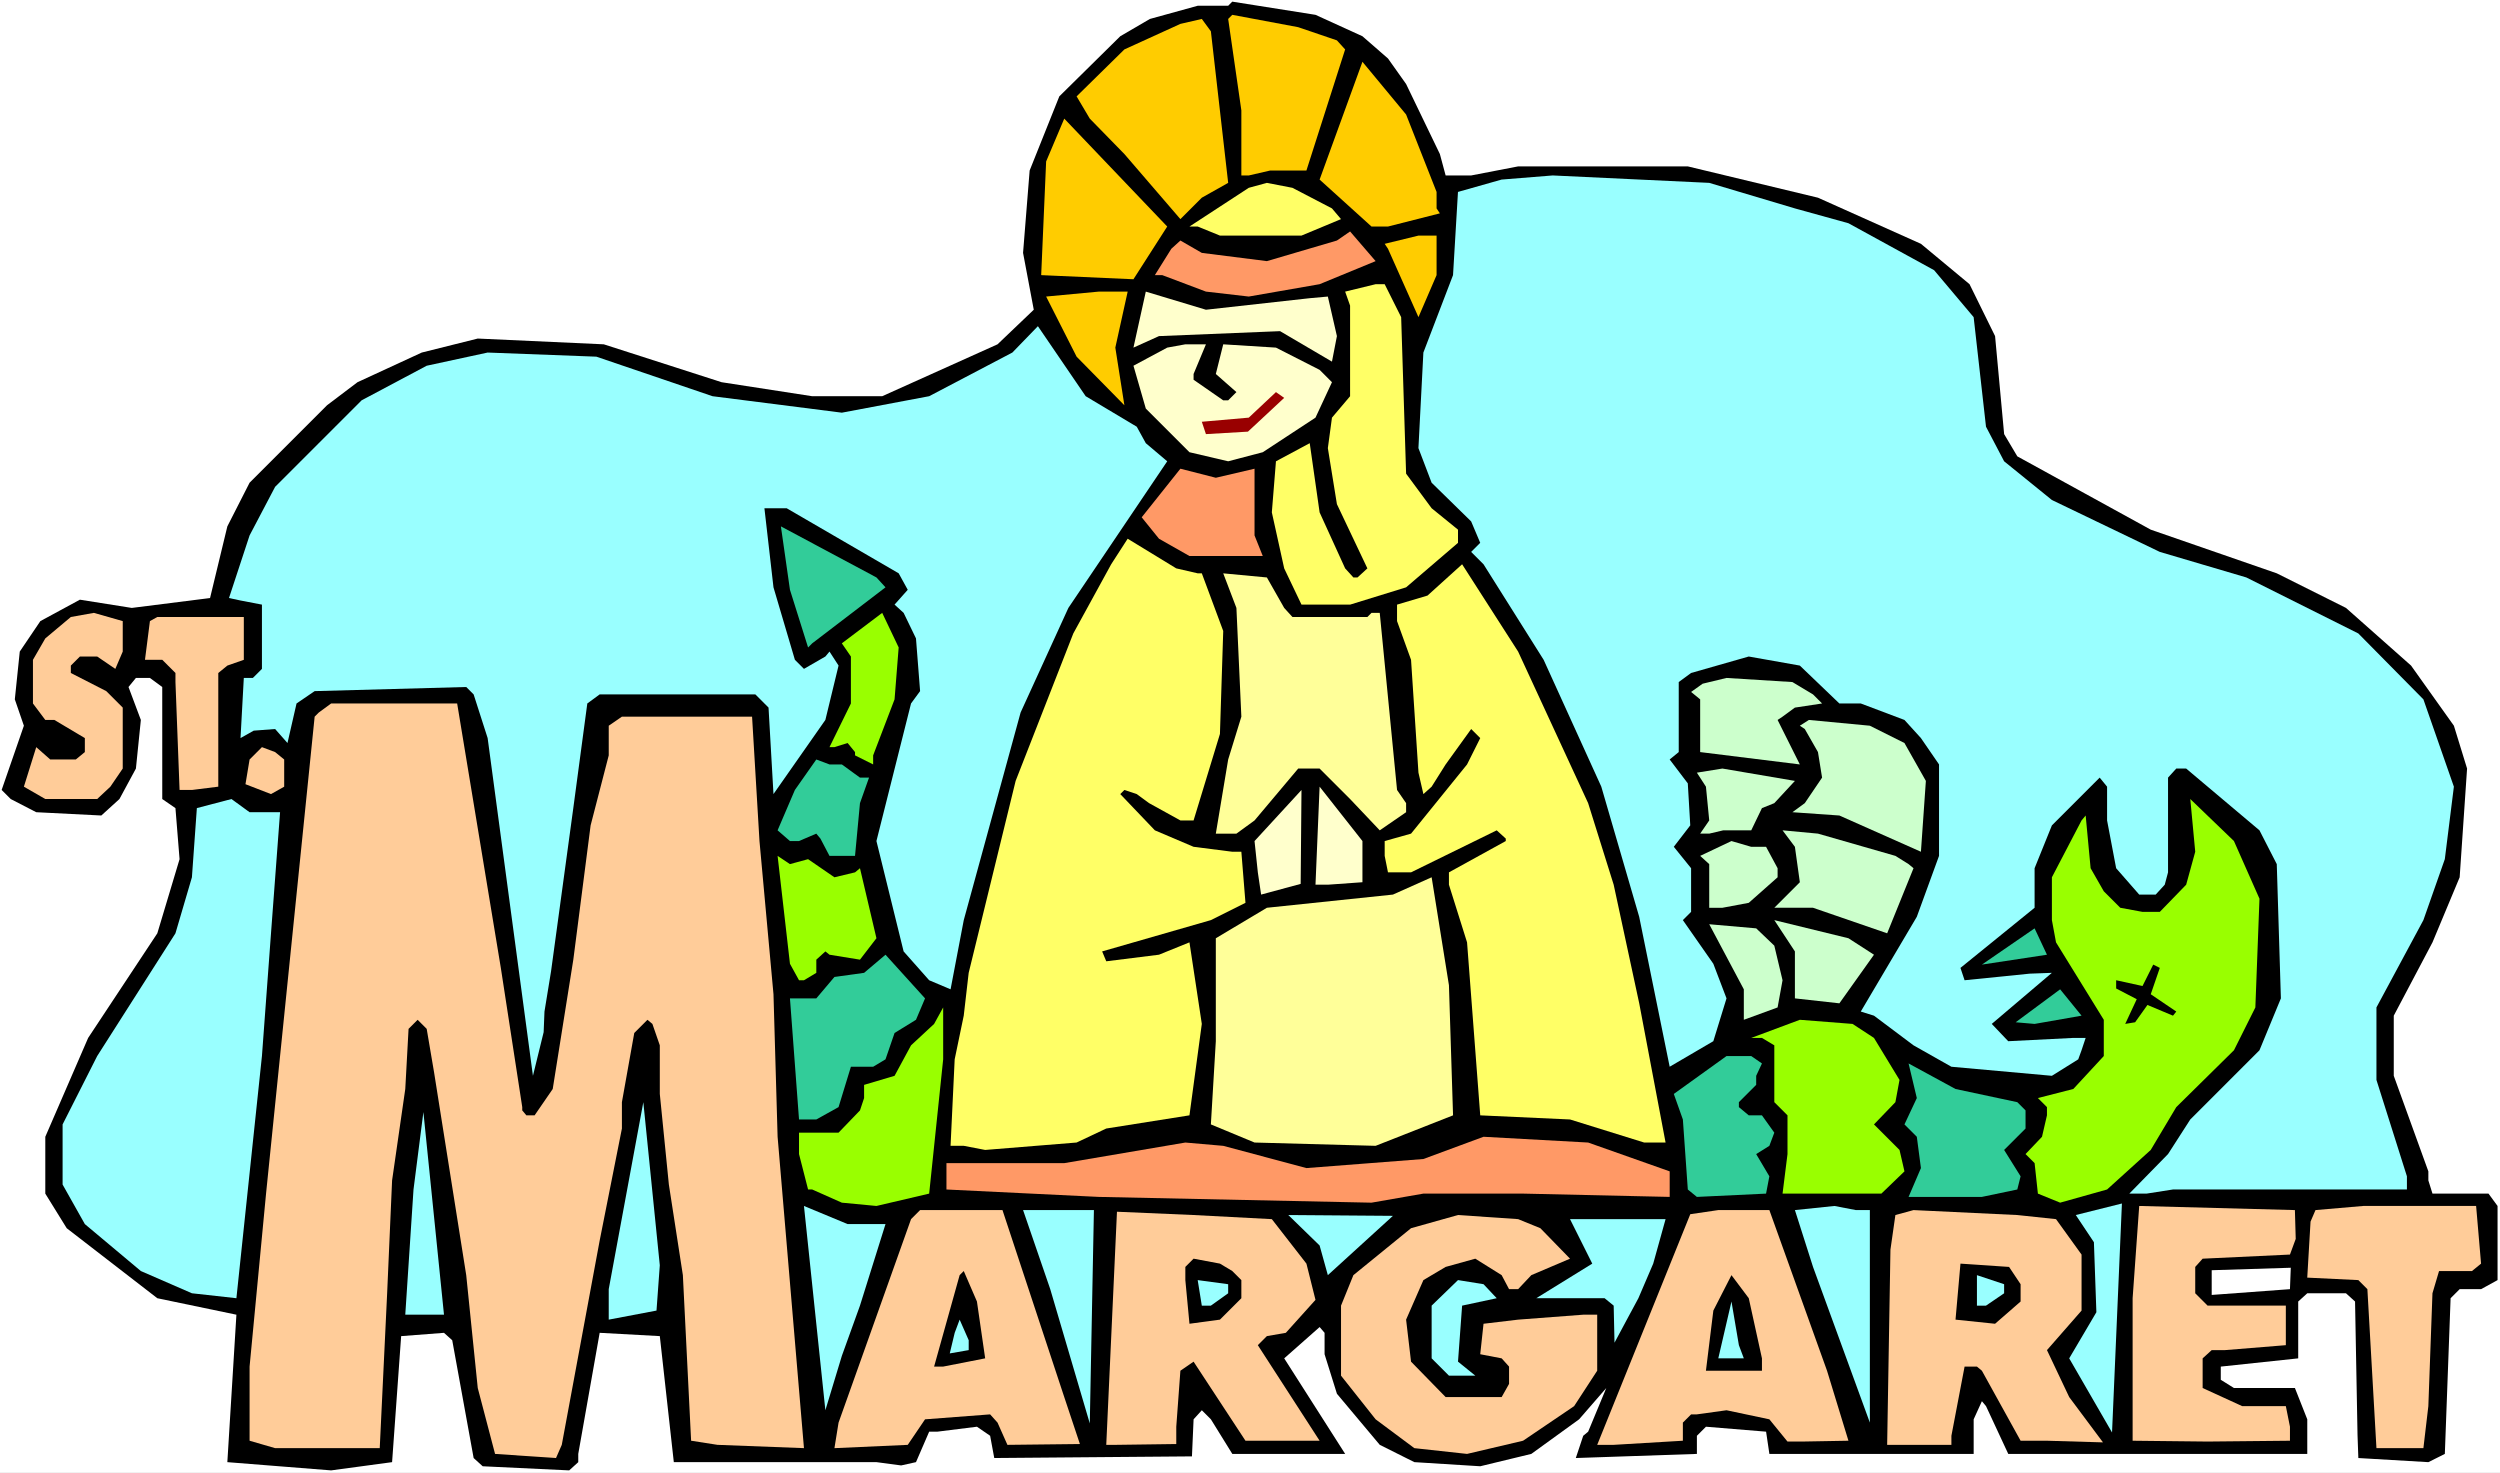 <?xml version="1.0" encoding="UTF-8" standalone="no"?>
<svg
   version="1.0"
   width="129.766mm"
   height="76.451mm"
   id="svg74"
   sodipodi:docname="Margaret.wmf"
   xmlns:inkscape="http://www.inkscape.org/namespaces/inkscape"
   xmlns:sodipodi="http://sodipodi.sourceforge.net/DTD/sodipodi-0.dtd"
   xmlns="http://www.w3.org/2000/svg"
   xmlns:svg="http://www.w3.org/2000/svg">
  <rect width="100%" height="100%" fill="#808080" stroke="none"/>
  <sodipodi:namedview
     id="namedview74"
     pagecolor="#ffffff"
     bordercolor="#000000"
     borderopacity="0.25"
     inkscape:showpageshadow="2"
     inkscape:pageopacity="0.0"
     inkscape:pagecheckerboard="0"
     inkscape:deskcolor="#d1d1d1"
     inkscape:document-units="mm" />
  <defs
     id="defs1">
    <pattern
       id="WMFhbasepattern"
       patternUnits="userSpaceOnUse"
       width="6"
       height="6"
       x="0"
       y="0" />
  </defs>
  <path
     style="fill:#ffffff;fill-opacity:1;fill-rule:evenodd;stroke:none"
     d="M 0,288.947 H 490.455 V 0 H 0 Z"
     id="path1" />
  <path
     style="fill:#000000;fill-opacity:1;fill-rule:evenodd;stroke:none"
     d="m 267.286,7.111 5.01,4.363 3.555,5.01 6.626,13.736 1.131,4.202 h 5.01 l 9.211,-1.778 h 33.29 l 25.533,6.141 20.2,9.05 9.534,7.919 5.01,10.181 1.778,19.231 2.586,4.363 26.179,14.383 24.725,8.565 13.574,6.787 12.766,11.312 8.403,11.797 2.586,8.403 -1.454,21.332 -5.333,12.767 -7.595,14.383 v 11.797 l 6.787,18.746 v 1.778 l 0.808,2.586 h 10.989 l 1.778,2.424 v 14.544 l -3.232,1.778 h -4.202 l -1.778,1.778 -1.131,30.543 -3.232,1.616 -13.736,-0.808 -0.162,-4.525 -0.485,-26.18 -1.778,-1.616 h -7.595 l -1.778,1.616 v 11.151 l -15.19,1.616 v 2.586 l 2.586,1.616 h 11.958 l 2.424,6.141 v 6.787 h -58.661 l -4.363,-9.373 -0.808,-0.97 -1.616,3.555 v 6.787 h -40.077 l -0.646,-4.363 -11.797,-0.97 -1.778,1.778 v 3.555 l -23.755,0.808 1.454,-4.363 0.97,-0.808 3.555,-8.565 -5.333,6.141 -9.373,6.787 -10.019,2.424 -12.928,-0.808 -6.787,-3.394 -8.403,-10.019 -2.424,-7.757 v -4.202 l -0.97,-1.131 -6.949,6.141 11.958,18.746 h -22.139 l -4.202,-6.787 -1.778,-1.778 -1.616,1.778 -0.323,7.272 -38.784,0.323 -0.808,-4.363 -2.586,-1.778 -7.757,0.97 h -1.616 l -2.586,5.979 -2.909,0.646 -4.848,-0.646 h -39.754 l -2.747,-24.725 -11.797,-0.646 -4.202,23.756 v 1.616 l -1.778,1.616 -16.968,-0.808 -1.778,-1.616 -4.202,-23.109 -1.616,-1.454 -8.403,0.646 -1.778,24.725 -11.958,1.616 -20.362,-1.616 1.778,-28.927 -15.514,-3.232 -17.776,-13.736 -4.202,-6.787 v -11.151 l 8.403,-19.392 13.574,-20.524 4.363,-14.544 -0.808,-10.019 -2.586,-1.778 V 134.777 L 29.411,133 H 26.664 l -1.454,1.778 2.424,6.464 -0.97,9.535 -3.232,5.979 -3.555,3.232 -12.766,-0.646 -5.01,-2.586 -1.778,-1.778 4.363,-12.605 -1.778,-5.171 0.97,-9.373 4.04,-5.979 7.757,-4.202 10.181,1.616 15.352,-1.939 3.394,-14.06 4.363,-8.565 15.19,-15.191 5.979,-4.525 12.605,-5.818 10.989,-2.747 24.725,1.131 23.109,7.434 17.776,2.747 h 13.736 l 22.624,-10.181 7.11,-6.787 -2.101,-11.151 1.293,-16.16 5.818,-14.544 11.958,-11.797 5.818,-3.394 9.373,-2.586 h 5.979 l 0.808,-0.808 16.322,2.586 z"
     id="path2" />
  <path
     style="fill:#ffcc00;fill-opacity:1;fill-rule:evenodd;stroke:none"
     d="m 262.276,7.919 1.616,1.778 -7.595,23.756 h -7.11 l -4.202,0.97 h -1.454 V 21.655 l -2.586,-17.938 0.808,-0.808 12.928,2.424 z"
     id="path3" />
  <path
     style="fill:#ffcc00;fill-opacity:1;fill-rule:evenodd;stroke:none"
     d="m 240.945,35.876 -5.171,2.909 -4.202,4.202 -10.989,-12.767 -6.787,-6.949 -2.586,-4.363 9.373,-9.211 10.989,-5.01 4.202,-0.97 1.778,2.424 z"
     id="path4" />
  <path
     style="fill:#ffcc00;fill-opacity:1;fill-rule:evenodd;stroke:none"
     d="m 281.83,37.654 v 3.232 l 0.646,0.97 -10.181,2.586 h -3.232 l -10.181,-9.211 8.403,-23.109 8.565,10.343 z"
     id="path5" />
  <path
     style="fill:#ffcc00;fill-opacity:1;fill-rule:evenodd;stroke:none"
     d="m 222.361,54.784 -18.099,-0.808 0.97,-22.301 3.555,-8.403 20.2,21.17 z"
     id="path6" />
  <path
     style="fill:#99ffff;fill-opacity:1;fill-rule:evenodd;stroke:none"
     d="m 352.126,40.886 10.504,2.909 16.806,9.211 7.757,9.211 2.424,21.493 3.555,6.787 9.373,7.595 21.17,10.181 16.968,5.01 21.978,10.989 12.766,12.928 5.979,17.13 -1.778,14.221 -4.202,11.959 -9.211,17.13 v 14.221 l 5.979,18.908 v 2.586 h -45.894 l -5.171,0.808 h -3.394 l 7.595,-7.757 4.363,-6.787 13.574,-13.575 4.202,-10.181 -0.808,-26.341 -3.394,-6.626 -14.382,-12.12 h -1.939 l -1.616,1.778 v 18.584 l -0.646,2.424 -1.778,1.939 h -3.232 l -4.525,-5.171 -1.778,-9.373 v -6.626 l -1.454,-1.778 -9.373,9.373 -3.394,8.403 v 7.757 l -14.544,11.797 0.808,2.424 12.766,-1.293 4.363,-0.162 -11.797,10.019 3.232,3.394 12.766,-0.646 h 2.424 l -0.808,2.424 -0.646,1.778 -5.171,3.232 -19.715,-1.778 -7.434,-4.202 -7.757,-5.818 -2.586,-0.808 10.989,-18.584 4.363,-11.959 v -17.938 l -3.555,-5.171 -3.232,-3.555 -8.565,-3.232 h -4.202 l -7.757,-7.434 -10.019,-1.778 -11.312,3.232 -2.424,1.778 v 13.736 l -1.778,1.454 3.555,4.686 0.485,8.242 -3.232,4.202 3.394,4.202 v 8.565 l -1.616,1.616 5.979,8.565 2.586,6.787 -2.586,8.403 -8.565,5.01 -5.979,-29.412 -7.434,-25.533 -11.312,-24.887 -11.797,-18.746 -2.424,-2.424 1.778,-1.778 -1.778,-4.202 -7.757,-7.595 -2.586,-6.787 0.97,-18.746 5.818,-15.191 0.97,-16.322 8.565,-2.424 10.019,-0.808 30.704,1.454 z"
     id="path7" />
  <path
     style="fill:#ffff66;fill-opacity:1;fill-rule:evenodd;stroke:none"
     d="m 261.307,40.886 1.778,2.101 -7.757,3.232 H 239.329 L 234.966,44.441 h -1.616 l 11.635,-7.595 3.555,-0.97 5.01,0.97 z"
     id="path8" />
  <path
     style="fill:#ff9966;fill-opacity:1;fill-rule:evenodd;stroke:none"
     d="m 258.883,55.753 -13.898,2.424 -8.403,-0.97 -8.565,-3.232 h -1.454 l 3.232,-5.171 1.778,-1.616 4.202,2.424 12.766,1.616 13.736,-4.04 2.586,-1.778 5.01,5.818 z"
     id="path9" />
  <path
     style="fill:#ffcc00;fill-opacity:1;fill-rule:evenodd;stroke:none"
     d="m 281.83,53.976 -3.555,8.242 -5.979,-13.413 -0.646,-0.97 6.626,-1.616 h 3.555 z"
     id="path10" />
  <path
     style="fill:#ffff66;fill-opacity:1;fill-rule:evenodd;stroke:none"
     d="m 274.881,62.217 0.97,30.705 5.01,6.787 5.171,4.202 v 2.586 l -10.181,8.727 -10.989,3.394 h -9.534 l -3.394,-7.111 -2.424,-10.989 0.808,-10.019 6.626,-3.555 1.939,13.575 5.01,10.989 1.616,1.778 h 0.808 l 1.939,-1.778 -5.979,-12.605 -1.778,-10.989 0.808,-5.979 3.555,-4.202 v -17.776 l -0.97,-2.747 5.979,-1.454 h 1.778 z"
     id="path11" />
  <path
     style="fill:#ffcc00;fill-opacity:1;fill-rule:evenodd;stroke:none"
     d="m 218.806,68.197 1.778,11.312 -9.373,-9.535 -5.979,-11.797 10.342,-0.97 h 5.656 z"
     id="path12" />
  <path
     style="fill:#ffffcc;fill-opacity:1;fill-rule:evenodd;stroke:none"
     d="m 256.944,58.501 3.555,-0.323 1.778,7.757 -0.97,5.01 -10.181,-5.979 -23.755,0.97 -5.01,2.262 2.424,-10.989 11.797,3.555 z"
     id="path13" />
  <path
     style="fill:#99ffff;fill-opacity:1;fill-rule:evenodd;stroke:none"
     d="m 223.008,83.711 1.778,3.232 4.202,3.555 -19.392,28.765 -9.373,20.524 -11.15,40.724 -2.586,13.575 -4.202,-1.778 -5.01,-5.656 -5.333,-21.655 6.787,-26.988 1.778,-2.424 -0.808,-10.343 -2.424,-5.01 -1.778,-1.616 2.586,-2.909 -1.778,-3.232 -21.978,-12.767 h -4.363 l 1.778,15.514 4.202,14.221 1.778,1.778 4.202,-2.424 0.808,-0.97 1.778,2.747 -2.586,10.666 -10.181,14.544 -0.97,-16.968 -2.586,-2.586 h -30.542 l -2.424,1.778 -2.747,20.524 -4.363,31.998 -1.293,7.919 -0.162,4.04 -2.101,8.565 -8.888,-66.257 -2.747,-8.565 -1.454,-1.454 -29.734,0.808 -3.555,2.424 -1.778,7.757 -2.424,-2.747 -4.202,0.323 -2.586,1.454 0.646,-11.797 h 1.778 l 1.778,-1.778 v -12.605 l -4.202,-0.808 -2.262,-0.485 4.04,-12.282 5.01,-9.535 16.968,-16.968 12.766,-6.787 11.958,-2.586 21.331,0.808 22.786,7.757 25.371,3.232 17.13,-3.232 16.322,-8.565 5.01,-5.171 9.373,13.736 z"
     id="path14" />
  <path
     style="fill:#ffffcc;fill-opacity:1;fill-rule:evenodd;stroke:none"
     d="m 234.158,73.368 v 1.131 l 5.818,4.04 h 0.97 l 1.616,-1.616 -4.04,-3.555 1.454,-5.818 10.342,0.646 8.565,4.363 2.424,2.424 -3.232,6.949 -10.342,6.787 -6.787,1.778 -7.595,-1.778 -8.565,-8.565 -2.424,-8.403 6.626,-3.555 3.555,-0.646 h 4.04 z"
     id="path15" />
  <path
     style="fill:#990000;fill-opacity:1;fill-rule:evenodd;stroke:none"
     d="m 244.824,84.68 -8.242,0.485 -0.808,-2.424 9.211,-0.808 5.333,-5.01 1.616,1.131 z"
     id="path16" />
  <path
     style="fill:#ff9966;fill-opacity:1;fill-rule:evenodd;stroke:none"
     d="m 246.117,91.952 v 13.09 l 1.616,4.04 h -14.382 l -5.979,-3.394 -3.394,-4.202 7.595,-9.535 6.949,1.778 z"
     id="path17" />
  <path
     style="fill:#32cc99;fill-opacity:1;fill-rule:evenodd;stroke:none"
     d="m 173.72,115.223 -14.382,10.989 -0.808,0.808 -3.555,-11.312 -1.778,-12.443 18.746,10.019 z"
     id="path18" />
  <path
     style="fill:#ffff66;fill-opacity:1;fill-rule:evenodd;stroke:none"
     d="m 234.966,112.476 h 0.808 l 4.202,11.312 -0.646,20.2 -5.171,16.968 h -2.586 l -6.141,-3.394 -2.424,-1.778 -2.424,-0.808 -0.808,0.808 6.787,7.111 7.595,3.232 7.595,0.97 h 1.778 l 0.808,10.019 -6.787,3.394 -21.331,6.141 0.808,1.939 10.342,-1.293 5.979,-2.424 2.424,15.999 -2.424,17.938 -16.322,2.586 -5.818,2.747 -17.938,1.454 -4.202,-0.808 h -2.586 l 0.808,-16.968 1.778,-8.565 0.97,-8.403 9.211,-37.654 11.312,-28.927 7.434,-13.575 3.232,-5.01 9.534,5.818 z"
     id="path19" />
  <path
     style="fill:#ffff66;fill-opacity:1;fill-rule:evenodd;stroke:none"
     d="m 311.564,157.564 5.01,15.999 5.01,23.271 5.171,27.311 h -4.202 l -14.544,-4.525 -17.614,-0.808 -2.586,-33.937 -3.555,-11.312 v -2.424 l 11.15,-6.141 v -0.485 l -1.778,-1.616 -16.806,8.242 h -4.525 l -0.646,-3.232 v -2.909 l 5.171,-1.454 10.989,-13.575 2.586,-5.171 -1.778,-1.778 -5.01,6.949 -2.747,4.363 -1.616,1.454 -0.97,-4.202 -1.454,-22.14 -2.747,-7.595 v -3.232 l 5.979,-1.778 6.787,-6.141 10.989,17.13 z"
     id="path20" />
  <path
     style="fill:#ffff99;fill-opacity:1;fill-rule:evenodd;stroke:none"
     d="m 251.934,119.263 1.616,1.778 h 14.706 l 0.808,-0.808 h 1.616 l 3.394,34.745 1.778,2.586 v 1.778 l -5.171,3.555 -5.818,-6.141 -5.979,-5.979 h -4.202 l -8.565,10.181 -3.555,2.586 h -4.04 l 2.424,-14.544 2.586,-8.403 -0.97,-21.332 -2.586,-6.787 8.565,0.808 z"
     id="path21" />
  <path
     style="fill:#ffcc99;fill-opacity:1;fill-rule:evenodd;stroke:none"
     d="m 24.078,127.828 -1.454,3.394 -3.555,-2.424 h -3.394 l -1.778,1.778 v 1.454 l 6.949,3.555 3.232,3.232 v 11.959 l -2.424,3.555 -2.586,2.424 H 8.888 l -4.202,-2.424 2.424,-7.757 2.747,2.424 h 5.01 l 1.778,-1.454 v -2.747 l -5.979,-3.555 H 8.888 l -2.424,-3.232 v -8.565 l 2.424,-4.202 5.01,-4.202 4.525,-0.808 5.656,1.616 z"
     id="path22" />
  <path
     style="fill:#99ff00;fill-opacity:1;fill-rule:evenodd;stroke:none"
     d="m 175.497,137.201 -4.202,10.989 v 1.778 l -3.555,-1.778 v -0.646 l -1.454,-1.778 -2.586,0.808 h -0.97 l 4.202,-8.565 v -9.211 l -1.778,-2.586 7.918,-5.979 3.232,6.787 z"
     id="path23" />
  <path
     style="fill:#ffcc99;fill-opacity:1;fill-rule:evenodd;stroke:none"
     d="m 47.834,129.445 -3.232,1.131 -1.778,1.454 v 22.301 l -5.171,0.646 H 35.229 l -0.808,-21.17 v -1.778 l -2.586,-2.586 h -3.394 l 0.97,-7.595 1.454,-0.808 h 16.968 z"
     id="path24" />
  <path
     style="fill:#ccffcc;fill-opacity:1;fill-rule:evenodd;stroke:none"
     d="m 355.681,136.232 1.778,1.778 -5.333,0.808 -2.424,1.778 -0.97,0.646 4.363,8.727 -19.554,-2.424 v -10.343 l -1.778,-1.454 2.262,-1.616 4.686,-1.131 12.928,0.808 z"
     id="path25" />
  <path
     style="fill:#ffcc99;fill-opacity:1;fill-rule:evenodd;stroke:none"
     d="m 98.253,189.884 4.202,27.311 v 0.646 l 0.808,0.97 h 1.616 l 3.555,-5.171 4.04,-25.372 3.394,-26.341 3.555,-13.736 v -5.818 l 2.586,-1.778 h 25.533 l 1.454,24.402 2.747,30.058 0.808,27.957 5.171,61.086 -16.968,-0.646 -5.171,-0.808 -1.616,-32.482 -2.747,-17.776 -1.778,-17.776 v -9.535 l -1.454,-4.202 -0.97,-0.808 -2.586,2.586 -2.424,13.575 v 5.171 l -4.363,21.978 -7.434,40.078 -1.131,2.586 -11.958,-0.808 -3.394,-12.928 -2.262,-22.14 -6.302,-39.755 -1.454,-8.565 -1.778,-1.778 -1.778,1.778 -0.646,11.797 -2.586,17.938 -0.97,22.14 -1.454,30.381 H 53.974 l -5.01,-1.454 v -14.544 l 3.232,-33.937 9.534,-93.569 0.808,-0.808 2.424,-1.778 h 24.725 z"
     id="path26" />
  <path
     style="fill:#ccffcc;fill-opacity:1;fill-rule:evenodd;stroke:none"
     d="m 373.619,145.766 4.202,7.434 -0.97,13.898 -15.998,-7.111 -9.211,-0.646 2.424,-1.778 3.394,-5.01 -0.808,-5.01 -2.586,-4.525 -0.97,-0.646 1.778,-1.131 11.958,1.131 z"
     id="path27" />
  <path
     style="fill:#ffcc99;fill-opacity:1;fill-rule:evenodd;stroke:none"
     d="m 55.752,148.999 v 5.333 l -2.586,1.454 -5.01,-1.939 0.808,-4.848 2.424,-2.424 2.586,0.97 z"
     id="path28" />
  <path
     style="fill:#32cc99;fill-opacity:1;fill-rule:evenodd;stroke:none"
     d="m 165.155,149.968 3.555,2.586 h 1.778 l -1.778,5.01 -0.97,10.343 h -5.01 l -1.778,-3.394 -0.808,-0.97 -3.394,1.454 h -1.778 l -2.424,-2.101 3.394,-7.919 4.202,-5.979 2.586,0.97 z"
     id="path29" />
  <path
     style="fill:#ccffcc;fill-opacity:1;fill-rule:evenodd;stroke:none"
     d="m 348.086,157.564 -2.424,0.97 -2.101,4.363 h -5.494 l -2.747,0.646 h -1.778 l 1.778,-2.586 -0.646,-6.626 -1.778,-2.747 5.01,-0.808 14.221,2.424 z"
     id="path30" />
  <path
     style="fill:#ffffcc;fill-opacity:1;fill-rule:evenodd;stroke:none"
     d="m 267.286,173.077 -6.787,0.485 h -2.424 l 0.808,-19.231 8.403,10.666 z"
     id="path31" />
  <path
     style="fill:#ffffcc;fill-opacity:1;fill-rule:evenodd;stroke:none"
     d="m 247.409,175.502 -0.646,-4.363 -0.646,-6.141 9.211,-10.019 -0.162,18.423 z"
     id="path32" />
  <path
     style="fill:#99ffff;fill-opacity:1;fill-rule:evenodd;stroke:none"
     d="m 54.944,159.341 -1.778,23.756 -1.778,24.079 -5.01,47.511 -8.726,-0.97 -10.019,-4.363 -10.989,-9.211 -4.363,-7.757 v -11.797 l 6.787,-13.413 15.352,-24.079 3.232,-10.989 0.97,-13.575 6.787,-1.778 3.555,2.586 z"
     id="path33" />
  <path
     style="fill:#99ff00;fill-opacity:1;fill-rule:evenodd;stroke:none"
     d="m 443.268,176.31 -0.808,21.332 -4.202,8.403 -11.312,11.151 -5.01,8.403 -8.565,7.757 -9.211,2.586 -4.363,-1.778 -0.646,-5.979 -1.778,-1.778 3.232,-3.394 0.97,-4.202 v -1.616 l -1.778,-1.778 6.949,-1.778 5.979,-6.464 v -7.111 l -9.373,-15.191 -0.808,-4.363 v -8.403 l 5.818,-11.151 0.808,-0.97 0.97,10.343 2.586,4.525 3.232,3.232 4.363,0.808 h 3.394 l 5.171,-5.333 1.778,-6.464 -0.97,-10.343 8.565,8.242 z"
     id="path34" />
  <path
     style="fill:#ccffcc;fill-opacity:1;fill-rule:evenodd;stroke:none"
     d="m 371.841,167.906 2.586,1.616 0.97,0.808 -5.171,12.767 -14.544,-5.01 h -7.595 l 5.01,-5.01 -0.97,-6.949 -2.424,-3.232 6.949,0.646 z"
     id="path35" />
  <path
     style="fill:#ccffcc;fill-opacity:1;fill-rule:evenodd;stroke:none"
     d="m 346.47,166.129 2.262,4.202 v 1.778 l -5.656,5.01 -5.171,0.97 h -2.586 v -8.565 l -1.778,-1.616 6.141,-2.909 3.878,1.131 z"
     id="path36" />
  <path
     style="fill:#99ff00;fill-opacity:1;fill-rule:evenodd;stroke:none"
     d="m 158.529,168.553 5.171,3.555 4.04,-0.97 0.97,-0.808 3.232,13.736 -3.232,4.202 -5.979,-0.97 -0.808,-0.646 -1.778,1.616 v 2.586 l -2.424,1.454 h -0.97 l -1.778,-3.232 -2.424,-21.17 2.424,1.616 z"
     id="path37" />
  <path
     style="fill:#ffff99;fill-opacity:1;fill-rule:evenodd;stroke:none"
     d="m 285.062,218.811 -15.19,5.979 -23.755,-0.646 -8.565,-3.555 0.97,-16.322 v -20.2 l 10.019,-5.979 24.725,-2.586 7.595,-3.394 3.394,21.17 z"
     id="path38" />
  <path
     style="fill:#ccffcc;fill-opacity:1;fill-rule:evenodd;stroke:none"
     d="m 367.64,187.299 -6.787,9.535 -8.726,-0.97 v -9.211 l -4.04,-6.141 14.544,3.555 z"
     id="path39" />
  <path
     style="fill:#ccffcc;fill-opacity:1;fill-rule:evenodd;stroke:none"
     d="m 348.086,185.521 1.616,6.787 -0.97,5.333 -6.626,2.424 v -5.979 l -6.787,-12.767 9.211,0.808 z"
     id="path40" />
  <path
     style="fill:#32cc99;fill-opacity:1;fill-rule:evenodd;stroke:none"
     d="m 388.809,189.238 10.342,-7.111 2.424,5.171 z"
     id="path41" />
  <path
     style="fill:#32cc99;fill-opacity:1;fill-rule:evenodd;stroke:none"
     d="m 179.699,200.065 -4.202,2.586 -1.778,5.171 -2.424,1.454 h -4.363 l -2.424,7.919 -4.363,2.424 h -3.394 l -1.778,-23.756 h 5.171 l 3.555,-4.202 5.818,-0.808 4.202,-3.555 7.757,8.565 z"
     id="path42" />
  <path
     style="fill:#000000;fill-opacity:1;fill-rule:evenodd;stroke:none"
     d="m 426.947,198.449 -0.646,0.808 -5.01,-2.101 -2.424,3.394 -1.939,0.323 2.262,-4.848 -4.04,-2.101 v -1.616 l 5.171,1.131 2.101,-4.202 1.293,0.646 -1.778,5.171 z"
     id="path43" />
  <path
     style="fill:#32cc99;fill-opacity:1;fill-rule:evenodd;stroke:none"
     d="m 399.152,200.873 -3.717,-0.323 8.726,-6.464 4.202,5.171 z"
     id="path44" />
  <path
     style="fill:#99ff00;fill-opacity:1;fill-rule:evenodd;stroke:none"
     d="m 182.285,234.164 -10.342,2.424 -6.787,-0.646 -5.818,-2.586 h -0.808 l -1.778,-6.949 v -4.202 h 7.757 l 4.202,-4.363 0.808,-2.424 V 212.832 l 5.979,-1.778 3.232,-5.979 4.525,-4.202 1.778,-3.232 v 10.181 z"
     id="path45" />
  <path
     style="fill:#99ff00;fill-opacity:1;fill-rule:evenodd;stroke:none"
     d="m 367.64,203.621 5.01,8.242 -0.808,4.363 -4.202,4.363 5.01,5.01 0.97,4.202 -4.525,4.363 h -1.454 -17.938 l 0.97,-7.757 v -7.595 l -2.586,-2.586 v -11.151 l -2.424,-1.454 h -2.101 l 9.534,-3.555 10.342,0.808 z"
     id="path46" />
  <path
     style="fill:#32cc99;fill-opacity:1;fill-rule:evenodd;stroke:none"
     d="m 345.662,208.63 -1.131,2.424 v 1.778 l -3.394,3.394 v 0.97 l 1.939,1.616 h 2.586 l 2.424,3.394 -0.97,2.586 -2.586,1.616 2.586,4.363 -0.646,3.394 -13.574,0.646 -1.778,-1.454 -0.97,-13.736 -1.778,-5.01 10.342,-7.434 h 4.848 z"
     id="path47" />
  <path
     style="fill:#32cc99;fill-opacity:1;fill-rule:evenodd;stroke:none"
     d="m 395.758,216.226 1.616,1.616 v 3.555 l -4.202,4.202 3.232,5.171 -0.646,2.586 -6.949,1.454 h -14.382 l 2.424,-5.656 -0.808,-6.141 -2.424,-2.424 2.424,-5.171 -1.616,-6.787 9.211,5.01 z"
     id="path48" />
  <path
     style="fill:#99ffff;fill-opacity:1;fill-rule:evenodd;stroke:none"
     d="m 128.795,257.111 -9.373,1.778 v -5.979 l 6.787,-36.684 3.232,31.998 z"
     id="path49" />
  <path
     style="fill:#99ffff;fill-opacity:1;fill-rule:evenodd;stroke:none"
     d="m 79.507,257.919 1.616,-24.564 1.939,-15.191 4.04,39.754 z"
     id="path50" />
  <path
     style="fill:#ff9966;fill-opacity:1;fill-rule:evenodd;stroke:none"
     d="m 327.563,229.8 v 5.01 l -28.765,-0.646 h -19.554 l -10.181,1.778 -53.49,-1.131 -29.896,-1.454 v -5.171 h 23.109 l 23.755,-4.04 7.434,0.646 16.322,4.363 22.947,-1.778 11.797,-4.363 20.523,1.131 z"
     id="path51" />
  <path
     style="fill:#99ffff;fill-opacity:1;fill-rule:evenodd;stroke:none"
     d="m 405.939,266.484 5.333,-9.05 -0.485,-13.736 -3.555,-5.333 9.05,-2.262 -1.939,44.926 z"
     id="path52" />
  <path
     style="fill:#99ffff;fill-opacity:1;fill-rule:evenodd;stroke:none"
     d="m 173.72,240.143 -5.01,15.999 -3.555,9.858 -3.232,10.666 -4.202,-40.078 8.565,3.555 z"
     id="path53" />
  <path
     style="fill:#99ffff;fill-opacity:1;fill-rule:evenodd;stroke:none"
     d="m 366.832,237.396 v 41.694 l -11.15,-30.543 -3.555,-11.151 7.757,-0.808 4.202,0.808 z"
     id="path54" />
  <path
     style="fill:#ffcc99;fill-opacity:1;fill-rule:evenodd;stroke:none"
     d="m 450.379,243.052 -1.131,3.07 -17.13,0.808 -1.454,1.616 v 5.171 l 2.424,2.424 h 15.352 v 7.757 l -11.958,0.97 h -2.586 l -1.778,1.616 v 5.818 l 7.757,3.555 h 8.565 l 0.808,4.04 v 2.747 l -16.16,0.162 -14.706,-0.162 v -27.957 l 1.293,-18.1 30.542,0.808 z"
     id="path55" />
  <path
     style="fill:#ffcc99;fill-opacity:1;fill-rule:evenodd;stroke:none"
     d="m 486.739,247.9 -1.778,1.454 h -6.464 l -1.293,4.363 -0.808,22.14 -0.97,8.242 h -9.211 l -1.778,-31.189 -1.778,-1.778 -10.019,-0.485 0.646,-10.989 0.97,-2.262 9.373,-0.808 h 22.139 z"
     id="path56" />
  <path
     style="fill:#ffcc99;fill-opacity:1;fill-rule:evenodd;stroke:none"
     d="m 208.787,274.08 3.07,9.211 -14.221,0.162 -1.939,-4.363 -1.454,-1.616 -12.766,0.97 -3.394,5.01 -14.382,0.646 0.808,-5.01 14.221,-39.916 1.778,-1.778 h 16.16 z"
     id="path57" />
  <path
     style="fill:#99ffff;fill-opacity:1;fill-rule:evenodd;stroke:none"
     d="m 213.797,279.251 -7.757,-26.341 -5.333,-15.514 h 13.898 z"
     id="path58" />
  <path
     style="fill:#ffcc99;fill-opacity:1;fill-rule:evenodd;stroke:none"
     d="m 358.428,268.908 4.202,13.736 -9.05,0.162 h -2.909 l -3.555,-4.363 -8.403,-1.778 -5.818,0.808 h -1.131 l -1.616,1.616 v 3.555 l -13.574,0.808 h -3.232 l 18.261,-45.249 5.494,-0.808 h 10.019 z"
     id="path59" />
  <path
     style="fill:#ffcc99;fill-opacity:1;fill-rule:evenodd;stroke:none"
     d="m 403.353,239.173 5.01,6.949 v 10.989 l -6.787,7.757 4.363,9.211 6.626,8.888 -10.989,-0.323 h -5.171 l -7.595,-13.736 -0.97,-0.808 h -2.424 l -2.586,13.575 v 1.778 h -12.605 l 0.646,-38.3 0.97,-6.787 3.555,-0.97 20.362,0.97 z"
     id="path60" />
  <path
     style="fill:#ffcc99;fill-opacity:1;fill-rule:evenodd;stroke:none"
     d="m 256.297,247.9 1.778,7.111 -5.818,6.464 -3.717,0.646 -1.778,1.778 12.12,18.746 h -14.544 l -10.181,-15.514 -2.586,1.778 -0.808,10.989 v 3.394 l -11.958,0.162 h -1.778 l 2.101,-45.734 15.029,0.646 15.352,0.808 z"
     id="path61" />
  <path
     style="fill:#99ffff;fill-opacity:1;fill-rule:evenodd;stroke:none"
     d="m 260.499,250.162 -1.616,-5.818 -6.141,-5.979 20.523,0.162 z"
     id="path62" />
  <path
     style="fill:#ffcc99;fill-opacity:1;fill-rule:evenodd;stroke:none"
     d="m 302.192,240.951 5.818,5.979 -7.595,3.232 -2.586,2.747 h -1.778 l -1.454,-2.747 -5.171,-3.232 -5.818,1.616 -4.363,2.586 -3.394,7.757 0.97,8.242 6.787,6.949 h 10.989 l 1.454,-2.586 v -3.394 l -1.454,-1.616 -4.202,-0.808 0.646,-5.979 6.787,-0.808 12.766,-0.97 h 2.747 v 10.989 l -4.525,6.949 -10.019,6.787 -10.989,2.586 -10.342,-1.131 -7.595,-5.656 -6.787,-8.565 v -13.736 l 2.424,-5.979 11.312,-9.211 9.211,-2.586 11.797,0.808 z"
     id="path63" />
  <path
     style="fill:#99ffff;fill-opacity:1;fill-rule:evenodd;stroke:none"
     d="m 324.331,247.9 -2.909,6.787 -2.262,4.202 -2.424,4.525 -0.162,-7.272 -1.778,-1.454 h -13.413 l 10.989,-6.787 -4.363,-8.727 h 18.746 z"
     id="path64" />
  <path
     style="fill:#000000;fill-opacity:1;fill-rule:evenodd;stroke:none"
     d="m 241.753,249.354 1.778,1.778 v 3.555 l -4.202,4.202 -5.979,0.808 -0.808,-8.565 v -2.586 l 1.616,-1.616 5.171,0.97 z"
     id="path65" />
  <path
     style="fill:#000000;fill-opacity:1;fill-rule:evenodd;stroke:none"
     d="m 396.404,251.94 v 3.394 l -5.01,4.363 -7.757,-0.808 0.97,-10.989 9.534,0.646 z"
     id="path66" />
  <path
     style="fill:#000000;fill-opacity:1;fill-rule:evenodd;stroke:none"
     d="m 193.273,266.484 -8.242,1.616 h -1.778 l 5.01,-17.938 0.808,-0.808 2.586,5.979 z"
     id="path67" />
  <path
     style="fill:#000000;fill-opacity:1;fill-rule:evenodd;stroke:none"
     d="m 345.662,266.484 v 2.424 h -10.989 l 1.454,-11.797 3.555,-6.949 3.394,4.525 z"
     id="path68" />
  <path
     style="fill:#99ffff;fill-opacity:1;fill-rule:evenodd;stroke:none"
     d="m 393.172,253.718 -3.555,2.424 h -1.778 v -5.979 l 5.333,1.778 z"
     id="path69" />
  <path
     style="fill:#ffffff;fill-opacity:1;fill-rule:evenodd;stroke:none"
     d="m 449.247,252.91 -15.352,1.131 v -4.848 l 15.514,-0.485 z"
     id="path70" />
  <path
     style="fill:#99ffff;fill-opacity:1;fill-rule:evenodd;stroke:none"
     d="m 240.945,253.718 -3.394,2.424 h -1.778 l -0.808,-5.01 5.979,0.808 z"
     id="path71" />
  <path
     style="fill:#99ffff;fill-opacity:1;fill-rule:evenodd;stroke:none"
     d="m 293.627,254.687 -6.787,1.454 -0.808,10.989 3.394,2.747 h 3.394 -8.565 l -3.394,-3.394 v -10.343 l 5.171,-5.01 5.01,0.808 z"
     id="path72" />
  <path
     style="fill:#99ffff;fill-opacity:1;fill-rule:evenodd;stroke:none"
     d="m 342.107,266.484 h -5.01 l 2.586,-11.151 1.454,8.565 z"
     id="path73" />
  <path
     style="fill:#99ffff;fill-opacity:1;fill-rule:evenodd;stroke:none"
     d="m 190.041,264.868 -3.717,0.646 0.97,-4.04 0.97,-2.586 1.778,4.04 z"
     id="path74" />
</svg>
